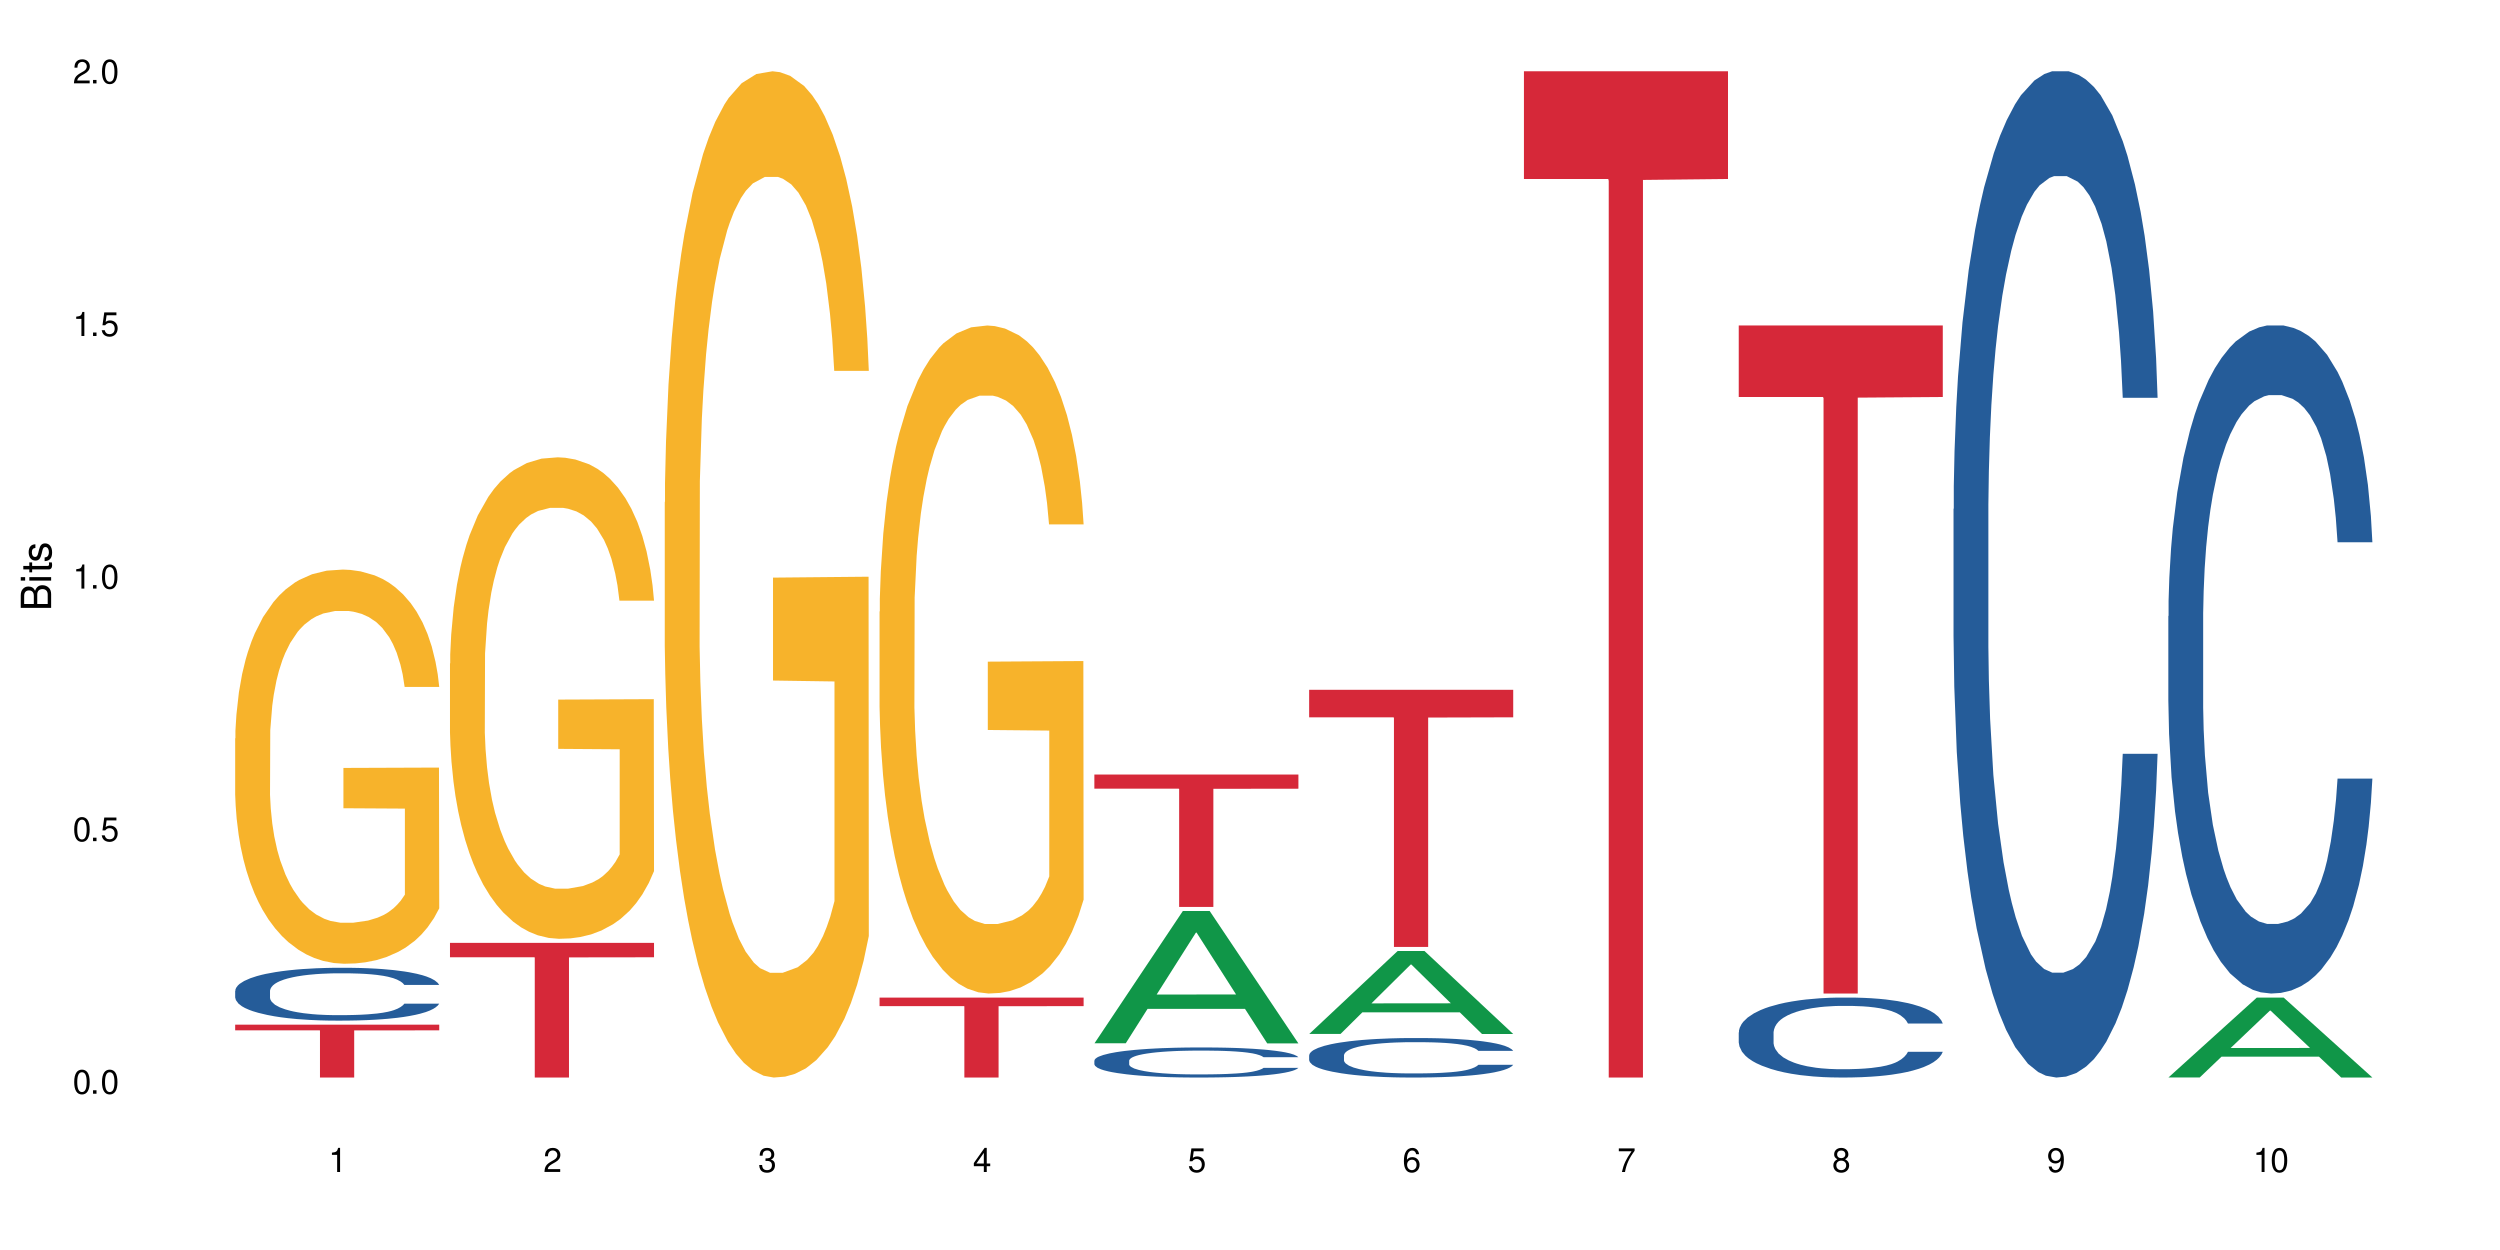 <?xml version="1.0" encoding="UTF-8"?>
<svg xmlns="http://www.w3.org/2000/svg" xmlns:xlink="http://www.w3.org/1999/xlink" width="720" height="360" viewBox="0 0 720 360">
<defs>
<g>
<g id="glyph-0-0">
</g>
<g id="glyph-0-1">
<path d="M 2.641 -6.938 C 2 -6.938 1.422 -6.656 1.078 -6.172 C 0.641 -5.562 0.406 -4.641 0.406 -3.359 C 0.406 -1.016 1.188 0.219 2.641 0.219 C 4.078 0.219 4.859 -1.016 4.859 -3.297 C 4.859 -4.641 4.656 -5.547 4.203 -6.172 C 3.844 -6.656 3.281 -6.938 2.641 -6.938 Z M 2.641 -6.188 C 3.547 -6.188 4 -5.25 4 -3.375 C 4 -1.406 3.562 -0.484 2.625 -0.484 C 1.734 -0.484 1.281 -1.438 1.281 -3.344 C 1.281 -5.25 1.734 -6.188 2.641 -6.188 Z M 2.641 -6.188 "/>
</g>
<g id="glyph-0-2">
<path d="M 1.828 -1 L 0.828 -1 L 0.828 0 L 1.828 0 Z M 1.828 -1 "/>
</g>
<g id="glyph-0-3">
<path d="M 4.562 -6.797 L 1.062 -6.797 L 0.547 -3.094 L 1.328 -3.094 C 1.719 -3.562 2.047 -3.734 2.578 -3.734 C 3.484 -3.734 4.062 -3.109 4.062 -2.094 C 4.062 -1.125 3.484 -0.531 2.578 -0.531 C 1.828 -0.531 1.375 -0.906 1.188 -1.672 L 0.328 -1.672 C 0.453 -1.109 0.547 -0.844 0.75 -0.594 C 1.125 -0.078 1.828 0.219 2.594 0.219 C 3.969 0.219 4.922 -0.781 4.922 -2.219 C 4.922 -3.562 4.031 -4.484 2.719 -4.484 C 2.25 -4.484 1.859 -4.359 1.469 -4.062 L 1.734 -5.969 L 4.562 -5.969 Z M 4.562 -6.797 "/>
</g>
<g id="glyph-0-4">
<path d="M 2.484 -4.938 L 2.484 0 L 3.328 0 L 3.328 -6.938 L 2.766 -6.938 C 2.469 -5.875 2.281 -5.734 0.984 -5.562 L 0.984 -4.938 Z M 2.484 -4.938 "/>
</g>
<g id="glyph-0-5">
<path d="M 4.859 -0.828 L 1.281 -0.828 C 1.359 -1.406 1.672 -1.781 2.5 -2.281 L 3.469 -2.828 C 4.406 -3.344 4.906 -4.062 4.906 -4.906 C 4.906 -5.484 4.672 -6.031 4.266 -6.406 C 3.859 -6.766 3.375 -6.938 2.719 -6.938 C 1.859 -6.938 1.219 -6.625 0.844 -6.031 C 0.609 -5.672 0.5 -5.234 0.484 -4.531 L 1.328 -4.531 C 1.359 -5.016 1.406 -5.281 1.531 -5.516 C 1.75 -5.938 2.188 -6.203 2.703 -6.203 C 3.469 -6.203 4.031 -5.641 4.031 -4.891 C 4.031 -4.344 3.719 -3.859 3.125 -3.516 L 2.234 -3 C 0.812 -2.172 0.406 -1.531 0.328 -0.016 L 4.859 -0.016 Z M 4.859 -0.828 "/>
</g>
<g id="glyph-0-6">
<path d="M 2.125 -3.188 L 2.578 -3.188 C 3.5 -3.188 3.984 -2.766 3.984 -1.922 C 3.984 -1.062 3.469 -0.531 2.594 -0.531 C 1.656 -0.531 1.203 -1 1.156 -2.016 L 0.312 -2.016 C 0.344 -1.453 0.438 -1.094 0.609 -0.781 C 0.953 -0.109 1.625 0.219 2.547 0.219 C 3.953 0.219 4.859 -0.625 4.859 -1.938 C 4.859 -2.828 4.516 -3.297 3.703 -3.594 C 4.344 -3.844 4.656 -4.328 4.656 -5.031 C 4.656 -6.219 3.875 -6.938 2.578 -6.938 C 1.203 -6.938 0.484 -6.172 0.453 -4.703 L 1.297 -4.703 C 1.312 -5.125 1.344 -5.359 1.453 -5.578 C 1.641 -5.969 2.062 -6.203 2.594 -6.203 C 3.344 -6.203 3.797 -5.75 3.797 -5 C 3.797 -4.516 3.609 -4.219 3.25 -4.047 C 3.016 -3.953 2.703 -3.922 2.125 -3.906 Z M 2.125 -3.188 "/>
</g>
<g id="glyph-0-7">
<path d="M 3.141 -1.672 L 3.141 0 L 3.984 0 L 3.984 -1.672 L 4.984 -1.672 L 4.984 -2.438 L 3.984 -2.438 L 3.984 -6.938 L 3.359 -6.938 L 0.266 -2.578 L 0.266 -1.672 Z M 3.141 -2.438 L 1 -2.438 L 3.141 -5.5 Z M 3.141 -2.438 "/>
</g>
<g id="glyph-0-8">
<path d="M 4.781 -5.125 C 4.609 -6.266 3.891 -6.938 2.844 -6.938 C 2.094 -6.938 1.422 -6.578 1.031 -5.953 C 0.594 -5.266 0.406 -4.422 0.406 -3.172 C 0.406 -2 0.578 -1.25 0.984 -0.641 C 1.359 -0.078 1.953 0.219 2.703 0.219 C 3.984 0.219 4.922 -0.75 4.922 -2.094 C 4.922 -3.375 4.062 -4.281 2.844 -4.281 C 2.172 -4.281 1.641 -4.031 1.281 -3.516 C 1.281 -5.234 1.828 -6.188 2.797 -6.188 C 3.391 -6.188 3.797 -5.797 3.938 -5.125 Z M 2.734 -3.531 C 3.547 -3.531 4.062 -2.953 4.062 -2.031 C 4.062 -1.156 3.484 -0.531 2.703 -0.531 C 1.922 -0.531 1.328 -1.188 1.328 -2.078 C 1.328 -2.938 1.906 -3.531 2.734 -3.531 Z M 2.734 -3.531 "/>
</g>
<g id="glyph-0-9">
<path d="M 4.984 -6.797 L 0.438 -6.797 L 0.438 -5.969 L 4.109 -5.969 C 2.5 -3.656 1.828 -2.234 1.328 0 L 2.219 0 C 2.594 -2.172 3.453 -4.047 4.984 -6.094 Z M 4.984 -6.797 "/>
</g>
<g id="glyph-0-10">
<path d="M 3.75 -3.656 C 4.469 -4.094 4.688 -4.438 4.688 -5.078 C 4.688 -6.172 3.844 -6.938 2.641 -6.938 C 1.438 -6.938 0.594 -6.172 0.594 -5.094 C 0.594 -4.438 0.812 -4.094 1.516 -3.656 C 0.734 -3.266 0.359 -2.703 0.359 -1.922 C 0.359 -0.656 1.281 0.219 2.641 0.219 C 3.984 0.219 4.922 -0.656 4.922 -1.922 C 4.922 -2.703 4.531 -3.266 3.75 -3.656 Z M 2.641 -6.188 C 3.359 -6.188 3.812 -5.75 3.812 -5.062 C 3.812 -4.406 3.344 -3.984 2.641 -3.984 C 1.922 -3.984 1.453 -4.406 1.453 -5.078 C 1.453 -5.75 1.922 -6.188 2.641 -6.188 Z M 2.641 -3.266 C 3.484 -3.266 4.062 -2.719 4.062 -1.906 C 4.062 -1.078 3.484 -0.531 2.625 -0.531 C 1.797 -0.531 1.219 -1.094 1.219 -1.906 C 1.219 -2.719 1.781 -3.266 2.641 -3.266 Z M 2.641 -3.266 "/>
</g>
<g id="glyph-0-11">
<path d="M 0.516 -1.578 C 0.672 -0.453 1.406 0.219 2.438 0.219 C 3.188 0.219 3.859 -0.141 4.266 -0.766 C 4.688 -1.453 4.891 -2.297 4.891 -3.547 C 4.891 -4.719 4.703 -5.453 4.312 -6.078 C 3.938 -6.641 3.344 -6.938 2.594 -6.938 C 1.297 -6.938 0.359 -5.969 0.359 -4.625 C 0.359 -3.344 1.234 -2.453 2.453 -2.453 C 3.094 -2.453 3.578 -2.672 4.016 -3.203 C 4 -1.484 3.469 -0.531 2.5 -0.531 C 1.906 -0.531 1.484 -0.906 1.359 -1.578 Z M 2.578 -6.203 C 3.375 -6.203 3.969 -5.531 3.969 -4.641 C 3.969 -3.797 3.391 -3.188 2.547 -3.188 C 1.734 -3.188 1.234 -3.766 1.234 -4.688 C 1.234 -5.562 1.797 -6.203 2.578 -6.203 Z M 2.578 -6.203 "/>
</g>
<g id="glyph-1-0">
</g>
<g id="glyph-1-1">
<path d="M 0 -0.953 L 0 -4.891 C 0 -5.719 -0.234 -6.344 -0.734 -6.797 C -1.188 -7.234 -1.812 -7.469 -2.5 -7.469 C -3.547 -7.469 -4.188 -7 -4.625 -5.875 C -4.984 -6.688 -5.625 -7.094 -6.531 -7.094 C -7.172 -7.094 -7.734 -6.859 -8.141 -6.391 C -8.562 -5.922 -8.75 -5.344 -8.75 -4.5 L -8.75 -0.953 Z M -4.984 -2.062 L -7.766 -2.062 L -7.766 -4.219 C -7.766 -4.844 -7.688 -5.203 -7.453 -5.5 C -7.219 -5.812 -6.859 -5.969 -6.375 -5.969 C -5.891 -5.969 -5.531 -5.812 -5.297 -5.5 C -5.062 -5.203 -4.984 -4.844 -4.984 -4.219 Z M -0.984 -2.062 L -4 -2.062 L -4 -4.781 C -4 -5.766 -3.438 -6.359 -2.484 -6.359 C -1.547 -6.359 -0.984 -5.766 -0.984 -4.781 Z M -0.984 -2.062 "/>
</g>
<g id="glyph-1-2">
<path d="M -6.281 -1.797 L -6.281 -0.797 L 0 -0.797 L 0 -1.797 Z M -8.75 -1.797 L -8.75 -0.797 L -7.484 -0.797 L -7.484 -1.797 Z M -8.75 -1.797 "/>
</g>
<g id="glyph-1-3">
<path d="M -6.281 -3.047 L -6.281 -2.016 L -8.016 -2.016 L -8.016 -1.016 L -6.281 -1.016 L -6.281 -0.172 L -5.469 -0.172 L -5.469 -1.016 L -0.719 -1.016 C -0.078 -1.016 0.281 -1.453 0.281 -2.234 C 0.281 -2.5 0.25 -2.719 0.188 -3.047 L -0.641 -3.047 C -0.609 -2.906 -0.594 -2.766 -0.594 -2.562 C -0.594 -2.141 -0.719 -2.016 -1.156 -2.016 L -5.469 -2.016 L -5.469 -3.047 Z M -6.281 -3.047 "/>
</g>
<g id="glyph-1-4">
<path d="M -4.531 -5.25 C -5.766 -5.25 -6.469 -4.422 -6.469 -2.969 C -6.469 -1.516 -5.719 -0.562 -4.547 -0.562 C -3.562 -0.562 -3.094 -1.062 -2.734 -2.562 L -2.516 -3.484 C -2.344 -4.188 -2.094 -4.469 -1.641 -4.469 C -1.047 -4.469 -0.641 -3.875 -0.641 -3 C -0.641 -2.453 -0.797 -2 -1.062 -1.75 C -1.25 -1.594 -1.422 -1.531 -1.875 -1.469 L -1.875 -0.406 C -0.422 -0.453 0.281 -1.266 0.281 -2.922 C 0.281 -4.5 -0.5 -5.516 -1.719 -5.516 C -2.656 -5.516 -3.172 -4.984 -3.469 -3.734 L -3.703 -2.766 C -3.891 -1.953 -4.156 -1.609 -4.594 -1.609 C -5.188 -1.609 -5.547 -2.125 -5.547 -2.938 C -5.547 -3.75 -5.203 -4.172 -4.531 -4.203 Z M -4.531 -5.25 "/>
</g>
</g>
</defs>
<rect x="-72" y="-36" width="864" height="432" fill="rgb(100%, 100%, 100%)" fill-opacity="1"/>
<path fill-rule="nonzero" fill="rgb(14.51%, 36.078%, 60%)" fill-opacity="1" d="M 67.73 285.352 L 67.801 285.336 L 67.801 285.004 L 68.02 284.473 L 68.52 283.805 L 69.02 283.348 L 70.312 282.527 L 72.102 281.734 L 73.965 281.121 L 75.328 280.758 L 76.547 280.48 L 79.34 279.965 L 81.133 279.703 L 83.066 279.465 L 85.434 279.227 L 87.152 279.09 L 91.023 278.867 L 93.891 278.77 L 96.113 278.727 L 100.914 278.727 L 103.781 278.781 L 105.859 278.852 L 108.152 278.965 L 110.086 279.09 L 113.457 279.395 L 116.465 279.785 L 117.828 280.008 L 119.977 280.438 L 121.625 280.855 L 122.773 281.219 L 124.062 281.734 L 125.207 282.359 L 126.07 283.066 L 126.5 283.668 L 116.465 283.668 L 115.965 283.109 L 115.391 282.68 L 114.316 282.109 L 113.238 281.703 L 111.734 281.301 L 110.375 281.035 L 108.512 280.773 L 106.863 280.605 L 105.141 280.48 L 103.492 280.398 L 100.34 280.312 L 96.684 280.312 L 95.324 280.34 L 92.527 280.453 L 91.023 280.551 L 88.871 280.746 L 87.367 280.926 L 85.578 281.203 L 84.359 281.441 L 82.852 281.801 L 81.777 282.121 L 80.559 282.582 L 79.844 282.93 L 79.199 283.32 L 78.625 283.777 L 78.195 284.266 L 77.906 284.781 L 77.766 285.281 L 77.766 287.438 L 77.906 287.938 L 78.266 288.523 L 79.199 289.371 L 80.559 290.109 L 82.137 290.691 L 83.641 291.109 L 84.5 291.305 L 85.648 291.527 L 87.441 291.805 L 90.02 292.082 L 91.523 292.195 L 93.816 292.305 L 96.184 292.363 L 99.336 292.363 L 102.133 292.305 L 103.996 292.238 L 105.93 292.125 L 108.582 291.891 L 110.23 291.668 L 111.664 291.402 L 112.738 291.137 L 113.457 290.914 L 114.531 290.484 L 115.391 290.012 L 116.035 289.523 L 116.465 289.051 L 126.5 289.051 L 126.07 289.605 L 125.422 290.148 L 124.777 290.555 L 123.777 291.039 L 122.629 291.473 L 120.98 291.957 L 119.617 292.277 L 117.828 292.625 L 116.18 292.891 L 114.387 293.129 L 111.734 293.406 L 110.016 293.543 L 108.152 293.668 L 105.93 293.781 L 103.137 293.879 L 100.125 293.934 L 97.328 293.949 L 94.32 293.922 L 92.098 293.863 L 89.16 293.738 L 85.504 293.488 L 82.852 293.223 L 80.773 292.961 L 78.984 292.684 L 76.977 292.305 L 74.395 291.695 L 72.82 291.223 L 71.746 290.832 L 70.527 290.289 L 69.664 289.801 L 68.664 289.023 L 67.945 288.035 L 67.73 287.27 Z M 67.73 285.352 "/>
<path fill-rule="nonzero" fill="rgb(96.863%, 70.196%, 16.863%)" fill-opacity="1" d="M 67.73 212.66 L 67.801 212.559 L 67.801 210.484 L 68.09 205.82 L 68.805 199.391 L 69.738 194.102 L 70.742 189.957 L 71.387 187.777 L 72.461 184.668 L 73.395 182.387 L 75.758 177.723 L 78.77 173.367 L 80.418 171.5 L 82.281 169.738 L 84.93 167.77 L 86.148 167.043 L 89.875 165.383 L 94.105 164.348 L 98.762 164.035 L 100.914 164.141 L 103.852 164.555 L 107.863 165.695 L 110.16 166.73 L 111.949 167.77 L 113.812 169.117 L 116.105 171.191 L 118.258 173.68 L 119.977 176.168 L 121.695 179.277 L 123.129 182.594 L 124.348 186.223 L 125.422 190.578 L 126.07 194.207 L 126.5 197.836 L 116.535 197.836 L 115.965 194.207 L 115.32 191.406 L 114.242 187.984 L 113.168 185.496 L 112.094 183.527 L 110.086 180.832 L 108.367 179.172 L 106.215 177.723 L 104.137 176.789 L 101.773 176.168 L 100.34 175.961 L 96.543 175.961 L 93.102 176.684 L 91.094 177.516 L 89.66 178.344 L 87.656 179.898 L 86.438 181.145 L 85.719 181.973 L 83.57 185.188 L 82.137 188.09 L 81.348 190.059 L 80.344 193.172 L 79.629 195.969 L 78.84 200.117 L 78.41 203.227 L 77.836 210.277 L 77.766 228.938 L 77.98 232.879 L 78.41 237.129 L 78.984 240.863 L 79.844 244.801 L 80.703 247.809 L 82.207 251.852 L 83.496 254.547 L 84.5 256.309 L 86.438 259.109 L 87.227 260.043 L 89.09 261.91 L 91.023 263.359 L 93.387 264.605 L 95.18 265.227 L 98.047 265.746 L 101.703 265.746 L 106 265.121 L 108.727 264.293 L 110.59 263.465 L 111.809 262.738 L 113.312 261.598 L 114.387 260.559 L 115.391 259.422 L 116.609 257.656 L 116.609 232.879 L 98.906 232.773 L 98.906 221.164 L 126.426 221.059 L 126.5 261.598 L 124.992 264.398 L 123.129 267.094 L 121.34 269.164 L 119.477 270.93 L 116.824 272.898 L 114.672 274.141 L 111.375 275.594 L 108.367 276.527 L 105.215 277.148 L 102.418 277.461 L 99.121 277.562 L 96.184 277.355 L 93.031 276.734 L 90.52 275.906 L 88.227 274.867 L 85.934 273.52 L 83.066 271.344 L 81.203 269.582 L 79.27 267.402 L 77.336 264.812 L 75.613 262.012 L 74.469 259.836 L 73.32 257.348 L 72.102 254.234 L 70.957 250.711 L 70.098 247.496 L 69.309 243.867 L 68.734 240.445 L 68.16 235.781 L 67.875 232.051 L 67.73 228.836 Z M 67.73 212.66 "/>
<path fill-rule="nonzero" fill="rgb(83.922%, 15.686%, 22.353%)" fill-opacity="1" d="M 67.73 295.113 L 126.5 295.113 L 126.5 296.742 L 102.008 296.754 L 102.008 310.332 L 92.152 310.332 L 92.152 296.77 L 92.008 296.742 L 67.73 296.742 Z M 67.73 295.113 "/>
<path fill-rule="nonzero" fill="rgb(96.863%, 70.196%, 16.863%)" fill-opacity="1" d="M 129.594 191.102 L 129.664 190.977 L 129.664 188.441 L 129.949 182.742 L 130.668 174.891 L 131.598 168.434 L 132.602 163.367 L 133.246 160.707 L 134.32 156.906 L 135.254 154.121 L 137.617 148.422 L 140.629 143.105 L 142.277 140.824 L 144.141 138.672 L 146.793 136.266 L 148.012 135.379 L 151.738 133.352 L 155.965 132.086 L 160.625 131.707 L 162.773 131.832 L 165.711 132.34 L 169.727 133.734 L 172.02 135 L 173.812 136.266 L 175.676 137.91 L 177.969 140.445 L 180.117 143.484 L 181.836 146.523 L 183.559 150.324 L 184.992 154.375 L 186.211 158.809 L 187.285 164.125 L 187.93 168.559 L 188.359 172.992 L 178.398 172.992 L 177.824 168.559 L 177.18 165.141 L 176.105 160.961 L 175.031 157.922 L 173.953 155.516 L 171.949 152.223 L 170.227 150.195 L 168.078 148.422 L 166 147.285 L 163.633 146.523 L 162.199 146.27 L 158.402 146.27 L 154.961 147.156 L 152.957 148.168 L 151.523 149.184 L 149.516 151.082 L 148.297 152.602 L 147.582 153.617 L 145.43 157.543 L 143.996 161.086 L 143.207 163.492 L 142.207 167.293 L 141.488 170.711 L 140.699 175.777 L 140.27 179.578 L 139.695 188.188 L 139.625 210.984 L 139.84 215.797 L 140.27 220.988 L 140.844 225.547 L 141.703 230.359 L 142.562 234.031 L 144.07 238.973 L 145.359 242.266 L 146.363 244.418 L 148.297 247.836 L 149.086 248.977 L 150.949 251.258 L 152.883 253.027 L 155.25 254.551 L 157.039 255.309 L 159.906 255.941 L 163.562 255.941 L 167.863 255.184 L 170.586 254.168 L 172.449 253.156 L 173.668 252.27 L 175.172 250.875 L 176.246 249.609 L 177.25 248.219 L 178.469 246.062 L 178.469 215.797 L 160.766 215.672 L 160.766 201.484 L 188.289 201.359 L 188.359 250.875 L 186.855 254.297 L 184.992 257.59 L 183.199 260.121 L 181.336 262.273 L 178.684 264.68 L 176.535 266.199 L 173.238 267.973 L 170.227 269.113 L 167.074 269.871 L 164.277 270.254 L 160.984 270.379 L 158.043 270.125 L 154.891 269.367 L 152.383 268.352 L 150.09 267.086 L 147.797 265.441 L 144.93 262.781 L 143.066 260.629 L 141.129 257.969 L 139.195 254.801 L 137.477 251.383 L 136.328 248.723 L 135.184 245.684 L 133.965 241.883 L 132.816 237.578 L 131.957 233.652 L 131.168 229.219 L 130.594 225.043 L 130.023 219.344 L 129.734 214.785 L 129.594 210.859 Z M 129.594 191.102 "/>
<path fill-rule="nonzero" fill="rgb(83.922%, 15.686%, 22.353%)" fill-opacity="1" d="M 129.594 271.543 L 188.359 271.543 L 188.359 275.695 L 163.867 275.73 L 163.867 310.332 L 154.012 310.332 L 154.012 275.77 L 153.871 275.695 L 129.594 275.695 Z M 129.594 271.543 "/>
<path fill-rule="nonzero" fill="rgb(96.863%, 70.196%, 16.863%)" fill-opacity="1" d="M 191.453 144.652 L 191.523 144.387 L 191.523 139.094 L 191.812 127.184 L 192.527 110.777 L 193.461 97.277 L 194.461 86.691 L 195.109 81.133 L 196.184 73.195 L 197.113 67.371 L 199.48 55.461 L 202.488 44.348 L 204.137 39.582 L 206 35.082 L 208.652 30.055 L 209.871 28.203 L 213.598 23.965 L 217.828 21.32 L 222.484 20.527 L 224.637 20.789 L 227.574 21.848 L 231.586 24.762 L 233.879 27.406 L 235.672 30.055 L 237.535 33.496 L 239.828 38.789 L 241.98 45.141 L 243.699 51.492 L 245.418 59.43 L 246.852 67.902 L 248.07 77.164 L 249.145 88.281 L 249.789 97.543 L 250.219 106.805 L 240.258 106.805 L 239.684 97.543 L 239.039 90.398 L 237.965 81.664 L 236.891 75.312 L 235.816 70.281 L 233.809 63.402 L 232.09 59.168 L 229.938 55.461 L 227.859 53.078 L 225.496 51.492 L 224.062 50.961 L 220.262 50.961 L 216.824 52.816 L 214.816 54.934 L 213.383 57.051 L 211.375 61.02 L 210.156 64.195 L 209.441 66.312 L 207.293 74.516 L 205.859 81.93 L 205.07 86.957 L 204.066 94.898 L 203.348 102.043 L 202.562 112.629 L 202.133 120.57 L 201.559 138.566 L 201.484 186.207 L 201.703 196.262 L 202.133 207.113 L 202.703 216.641 L 203.566 226.699 L 204.426 234.375 L 205.93 244.695 L 207.219 251.578 L 208.223 256.078 L 210.156 263.223 L 210.945 265.605 L 212.809 270.367 L 214.746 274.074 L 217.109 277.25 L 218.902 278.836 L 221.77 280.16 L 225.422 280.16 L 229.723 278.574 L 232.445 276.457 L 234.309 274.34 L 235.527 272.484 L 237.035 269.574 L 238.109 266.926 L 239.113 264.016 L 240.332 259.516 L 240.332 196.262 L 222.629 195.996 L 222.629 166.355 L 250.148 166.09 L 250.219 269.574 L 248.715 276.719 L 246.852 283.602 L 245.059 288.895 L 243.195 293.395 L 240.547 298.422 L 238.395 301.598 L 235.098 305.305 L 232.09 307.688 L 228.934 309.273 L 226.141 310.066 L 222.844 310.332 L 219.906 309.805 L 216.75 308.215 L 214.242 306.098 L 211.949 303.453 L 209.656 300.012 L 206.789 294.453 L 204.926 289.953 L 202.992 284.395 L 201.055 277.777 L 199.336 270.633 L 198.191 265.074 L 197.043 258.723 L 195.824 250.781 L 194.68 241.785 L 193.816 233.578 L 193.031 224.316 L 192.457 215.582 L 191.883 203.672 L 191.598 194.145 L 191.453 185.941 Z M 191.453 144.652 "/>
<path fill-rule="nonzero" fill="rgb(96.863%, 70.196%, 16.863%)" fill-opacity="1" d="M 253.312 176.148 L 253.387 175.973 L 253.387 172.457 L 253.672 164.551 L 254.387 153.656 L 255.32 144.695 L 256.324 137.668 L 256.969 133.98 L 258.043 128.707 L 258.977 124.844 L 261.34 116.934 L 264.352 109.555 L 266 106.395 L 267.863 103.406 L 270.516 100.066 L 271.73 98.84 L 275.461 96.027 L 279.688 94.27 L 284.348 93.742 L 286.496 93.918 L 289.434 94.621 L 293.449 96.555 L 295.742 98.312 L 297.531 100.066 L 299.395 102.352 L 301.691 105.867 L 303.84 110.082 L 305.559 114.301 L 307.281 119.57 L 308.715 125.195 L 309.93 131.344 L 311.008 138.723 L 311.652 144.871 L 312.082 151.023 L 302.121 151.023 L 301.547 144.871 L 300.902 140.129 L 299.824 134.332 L 298.75 130.113 L 297.676 126.773 L 295.668 122.207 L 293.949 119.395 L 291.801 116.934 L 289.723 115.355 L 287.355 114.301 L 285.922 113.949 L 282.125 113.949 L 278.684 115.18 L 276.676 116.586 L 275.242 117.988 L 273.238 120.625 L 272.02 122.734 L 271.301 124.141 L 269.152 129.586 L 267.719 134.504 L 266.93 137.844 L 265.926 143.117 L 265.211 147.859 L 264.422 154.887 L 263.992 160.16 L 263.418 172.105 L 263.348 203.734 L 263.562 210.41 L 263.992 217.613 L 264.566 223.938 L 265.426 230.617 L 266.285 235.711 L 267.789 242.562 L 269.082 247.133 L 270.082 250.117 L 272.02 254.863 L 272.809 256.445 L 274.672 259.605 L 276.605 262.066 L 278.973 264.176 L 280.762 265.23 L 283.629 266.109 L 287.285 266.109 L 291.586 265.055 L 294.309 263.648 L 296.172 262.242 L 297.391 261.012 L 298.895 259.078 L 299.969 257.324 L 300.973 255.391 L 302.191 252.402 L 302.191 210.41 L 284.488 210.234 L 284.488 190.555 L 312.008 190.379 L 312.082 259.078 L 310.578 263.824 L 308.715 268.391 L 306.922 271.906 L 305.059 274.895 L 302.406 278.23 L 300.258 280.34 L 296.961 282.801 L 293.949 284.379 L 290.797 285.434 L 288 285.961 L 284.703 286.137 L 281.766 285.785 L 278.613 284.73 L 276.105 283.328 L 273.812 281.57 L 271.516 279.285 L 268.652 275.594 L 266.789 272.609 L 264.852 268.918 L 262.918 264.527 L 261.195 259.781 L 260.051 256.094 L 258.902 251.875 L 257.684 246.605 L 256.539 240.629 L 255.68 235.184 L 254.891 229.035 L 254.316 223.234 L 253.742 215.328 L 253.457 209.004 L 253.312 203.559 Z M 253.312 176.148 "/>
<path fill-rule="nonzero" fill="rgb(83.922%, 15.686%, 22.353%)" fill-opacity="1" d="M 253.312 287.301 L 312.082 287.301 L 312.082 289.766 L 287.59 289.789 L 287.59 310.332 L 277.734 310.332 L 277.734 289.809 L 277.594 289.766 L 253.312 289.766 Z M 253.312 287.301 "/>
<path fill-rule="nonzero" fill="rgb(6.275%, 58.824%, 28.235%)" fill-opacity="1" d="M 315.176 300.469 L 315.238 300.434 L 340.664 262.367 L 348.387 262.367 L 373.941 300.508 L 364.965 300.508 L 358.559 290.551 L 330.496 290.551 L 324.215 300.469 L 315.176 300.469 L 333.195 286.434 L 355.984 286.398 L 344.621 268.598 L 344.496 268.562 L 344.371 268.668 L 333.133 286.398 L 333.195 286.434 Z M 315.176 300.469 "/>
<path fill-rule="nonzero" fill="rgb(14.51%, 36.078%, 60%)" fill-opacity="1" d="M 315.176 305.438 L 315.246 305.43 L 315.246 305.242 L 315.461 304.941 L 315.961 304.559 L 316.465 304.301 L 317.754 303.832 L 319.547 303.379 L 321.41 303.031 L 322.77 302.828 L 323.988 302.668 L 326.785 302.375 L 328.578 302.227 L 330.512 302.09 L 332.875 301.957 L 334.598 301.875 L 338.465 301.75 L 341.332 301.695 L 343.555 301.672 L 348.355 301.672 L 351.223 301.703 L 353.301 301.742 L 355.594 301.805 L 357.531 301.875 L 360.898 302.051 L 363.91 302.273 L 365.27 302.398 L 367.422 302.645 L 369.07 302.883 L 370.215 303.086 L 371.504 303.379 L 372.652 303.738 L 373.512 304.141 L 373.941 304.48 L 363.91 304.48 L 363.406 304.164 L 362.832 303.918 L 361.758 303.594 L 360.684 303.363 L 359.18 303.137 L 357.816 302.984 L 355.953 302.836 L 354.305 302.738 L 352.586 302.668 L 350.938 302.621 L 347.785 302.574 L 344.129 302.574 L 342.766 302.59 L 339.973 302.652 L 338.465 302.707 L 336.316 302.82 L 334.812 302.922 L 333.02 303.078 L 331.801 303.215 L 330.297 303.422 L 329.223 303.602 L 328.004 303.863 L 327.285 304.062 L 326.641 304.285 L 326.066 304.543 L 325.637 304.82 L 325.352 305.113 L 325.207 305.398 L 325.207 306.625 L 325.352 306.91 L 325.711 307.246 L 326.641 307.727 L 328.004 308.148 L 329.578 308.48 L 331.086 308.719 L 331.945 308.828 L 333.09 308.953 L 334.883 309.113 L 337.465 309.27 L 338.969 309.336 L 341.262 309.398 L 343.625 309.43 L 346.781 309.43 L 349.574 309.398 L 351.438 309.359 L 353.375 309.297 L 356.023 309.16 L 357.672 309.035 L 359.105 308.883 L 360.184 308.734 L 360.898 308.605 L 361.973 308.359 L 362.832 308.09 L 363.48 307.816 L 363.91 307.547 L 373.941 307.547 L 373.512 307.863 L 372.867 308.172 L 372.223 308.402 L 371.219 308.676 L 370.07 308.922 L 368.422 309.199 L 367.062 309.383 L 365.27 309.582 L 363.621 309.73 L 361.832 309.867 L 359.18 310.023 L 357.457 310.102 L 355.594 310.176 L 353.375 310.238 L 350.578 310.293 L 347.57 310.324 L 344.773 310.332 L 341.762 310.316 L 339.543 310.285 L 336.602 310.215 L 332.949 310.07 L 330.297 309.922 L 328.219 309.77 L 326.426 309.613 L 324.418 309.398 L 321.84 309.051 L 320.262 308.781 L 319.188 308.559 L 317.969 308.25 L 317.109 307.973 L 316.105 307.531 L 315.391 306.969 L 315.176 306.531 Z M 315.176 305.438 "/>
<path fill-rule="nonzero" fill="rgb(83.922%, 15.686%, 22.353%)" fill-opacity="1" d="M 315.176 223.062 L 373.941 223.062 L 373.941 227.145 L 349.449 227.18 L 349.449 261.203 L 339.594 261.203 L 339.594 227.219 L 339.453 227.145 L 315.176 227.145 Z M 315.176 223.062 "/>
<path fill-rule="nonzero" fill="rgb(6.275%, 58.824%, 28.235%)" fill-opacity="1" d="M 377.035 297.773 L 377.098 297.75 L 402.527 273.883 L 410.25 273.883 L 435.805 297.793 L 426.824 297.793 L 420.422 291.555 L 392.355 291.555 L 386.078 297.773 L 377.035 297.773 L 395.055 288.973 L 417.848 288.949 L 406.48 277.789 L 406.355 277.766 L 406.23 277.836 L 394.992 288.949 L 395.055 288.973 Z M 377.035 297.773 "/>
<path fill-rule="nonzero" fill="rgb(14.51%, 36.078%, 60%)" fill-opacity="1" d="M 377.035 303.906 L 377.105 303.898 L 377.105 303.648 L 377.32 303.254 L 377.824 302.754 L 378.324 302.41 L 379.617 301.797 L 381.406 301.203 L 383.27 300.746 L 384.633 300.477 L 385.852 300.27 L 388.645 299.883 L 390.438 299.688 L 392.371 299.508 L 394.738 299.332 L 396.457 299.23 L 400.328 299.062 L 403.195 298.988 L 405.414 298.957 L 410.219 298.957 L 413.086 299 L 415.164 299.051 L 417.457 299.137 L 419.391 299.23 L 422.758 299.457 L 425.77 299.75 L 427.133 299.914 L 429.281 300.238 L 430.93 300.551 L 432.078 300.82 L 433.367 301.203 L 434.512 301.672 L 435.375 302.203 L 435.805 302.648 L 425.77 302.648 L 425.27 302.234 L 424.695 301.91 L 423.621 301.484 L 422.543 301.184 L 421.039 300.883 L 419.68 300.684 L 417.816 300.488 L 416.168 300.363 L 414.445 300.27 L 412.797 300.207 L 409.645 300.145 L 405.988 300.145 L 404.629 300.164 L 401.832 300.246 L 400.328 300.32 L 398.176 300.465 L 396.672 300.602 L 394.879 300.809 L 393.664 300.984 L 392.156 301.258 L 391.082 301.496 L 389.863 301.84 L 389.148 302.098 L 388.504 302.391 L 387.93 302.734 L 387.5 303.098 L 387.211 303.48 L 387.07 303.855 L 387.07 305.469 L 387.211 305.84 L 387.57 306.277 L 388.504 306.91 L 389.863 307.465 L 391.441 307.898 L 392.945 308.211 L 393.805 308.355 L 394.953 308.523 L 396.742 308.73 L 399.324 308.938 L 400.828 309.023 L 403.121 309.105 L 405.488 309.148 L 408.641 309.148 L 411.438 309.105 L 413.301 309.055 L 415.234 308.969 L 417.887 308.793 L 419.535 308.629 L 420.969 308.43 L 422.043 308.23 L 422.758 308.066 L 423.836 307.742 L 424.695 307.391 L 425.34 307.027 L 425.77 306.672 L 435.805 306.672 L 435.375 307.09 L 434.727 307.496 L 434.082 307.797 L 433.078 308.16 L 431.934 308.48 L 430.285 308.848 L 428.922 309.086 L 427.133 309.344 L 425.484 309.543 L 423.691 309.719 L 421.039 309.926 L 419.32 310.031 L 417.457 310.125 L 415.234 310.207 L 412.438 310.281 L 409.43 310.32 L 406.633 310.332 L 403.625 310.312 L 401.402 310.27 L 398.465 310.176 L 394.809 309.988 L 392.156 309.793 L 390.078 309.594 L 388.289 309.387 L 386.281 309.105 L 383.699 308.648 L 382.125 308.293 L 381.047 308.004 L 379.832 307.598 L 378.969 307.234 L 377.969 306.652 L 377.25 305.914 L 377.035 305.344 Z M 377.035 303.906 "/>
<path fill-rule="nonzero" fill="rgb(83.922%, 15.686%, 22.353%)" fill-opacity="1" d="M 377.035 198.656 L 435.805 198.656 L 435.805 206.586 L 411.312 206.656 L 411.312 272.719 L 401.457 272.719 L 401.457 206.723 L 401.312 206.586 L 377.035 206.586 Z M 377.035 198.656 "/>
<path fill-rule="nonzero" fill="rgb(83.922%, 15.686%, 22.353%)" fill-opacity="1" d="M 438.895 20.527 L 497.664 20.527 L 497.664 51.547 L 473.172 51.82 L 473.172 310.332 L 463.316 310.332 L 463.316 52.094 L 463.176 51.547 L 438.895 51.547 Z M 438.895 20.527 "/>
<path fill-rule="nonzero" fill="rgb(14.51%, 36.078%, 60%)" fill-opacity="1" d="M 500.758 297.32 L 500.828 297.301 L 500.828 296.797 L 501.043 295.996 L 501.547 294.984 L 502.047 294.289 L 503.336 293.047 L 505.129 291.848 L 506.992 290.922 L 508.355 290.375 L 509.57 289.953 L 512.367 289.176 L 514.16 288.773 L 516.094 288.418 L 518.461 288.059 L 520.18 287.848 L 524.051 287.512 L 526.914 287.363 L 529.137 287.301 L 533.938 287.301 L 536.805 287.387 L 538.883 287.492 L 541.18 287.66 L 543.113 287.848 L 546.48 288.312 L 549.492 288.902 L 550.852 289.238 L 553.004 289.891 L 554.652 290.523 L 555.797 291.07 L 557.09 291.848 L 558.234 292.797 L 559.094 293.871 L 559.523 294.773 L 549.492 294.773 L 548.988 293.934 L 548.418 293.281 L 547.34 292.418 L 546.266 291.805 L 544.762 291.195 L 543.398 290.797 L 541.535 290.395 L 539.887 290.145 L 538.168 289.953 L 536.52 289.828 L 533.367 289.703 L 529.711 289.703 L 528.348 289.742 L 525.555 289.91 L 524.051 290.059 L 521.898 290.355 L 520.395 290.629 L 518.602 291.047 L 517.383 291.406 L 515.879 291.953 L 514.805 292.438 L 513.586 293.133 L 512.867 293.66 L 512.223 294.25 L 511.652 294.945 L 511.219 295.68 L 510.934 296.461 L 510.789 297.219 L 510.789 300.48 L 510.934 301.238 L 511.293 302.121 L 512.223 303.406 L 513.586 304.523 L 515.164 305.406 L 516.668 306.039 L 517.527 306.332 L 518.676 306.668 L 520.465 307.09 L 523.047 307.512 L 524.551 307.68 L 526.844 307.848 L 529.211 307.934 L 532.363 307.934 L 535.156 307.848 L 537.02 307.742 L 538.957 307.574 L 541.609 307.215 L 543.258 306.879 L 544.691 306.48 L 545.766 306.078 L 546.48 305.742 L 547.555 305.09 L 548.418 304.375 L 549.062 303.637 L 549.492 302.922 L 559.523 302.922 L 559.094 303.766 L 558.449 304.586 L 557.805 305.195 L 556.801 305.934 L 555.656 306.586 L 554.008 307.32 L 552.645 307.805 L 550.852 308.332 L 549.203 308.734 L 547.414 309.09 L 544.762 309.512 L 543.043 309.723 L 541.18 309.91 L 538.957 310.078 L 536.16 310.227 L 533.152 310.312 L 530.355 310.332 L 527.348 310.289 L 525.125 310.207 L 522.188 310.016 L 518.531 309.637 L 515.879 309.238 L 513.801 308.836 L 512.008 308.418 L 510.004 307.848 L 507.422 306.922 L 505.844 306.207 L 504.77 305.617 L 503.551 304.797 L 502.691 304.059 L 501.688 302.879 L 500.973 301.387 L 500.758 300.227 Z M 500.758 297.32 "/>
<path fill-rule="nonzero" fill="rgb(83.922%, 15.686%, 22.353%)" fill-opacity="1" d="M 500.758 93.742 L 559.523 93.742 L 559.523 114.336 L 535.031 114.52 L 535.031 286.137 L 525.18 286.137 L 525.18 114.699 L 525.035 114.336 L 500.758 114.336 Z M 500.758 93.742 "/>
<path fill-rule="nonzero" fill="rgb(14.51%, 36.078%, 60%)" fill-opacity="1" d="M 562.617 146.621 L 562.691 146.355 L 562.691 140 L 562.906 129.934 L 563.406 117.215 L 563.906 108.477 L 565.199 92.844 L 566.988 77.746 L 568.852 66.09 L 570.215 59.203 L 571.434 53.902 L 574.227 44.102 L 576.02 39.07 L 577.953 34.566 L 580.32 30.062 L 582.039 27.414 L 585.91 23.176 L 588.777 21.32 L 591 20.527 L 595.801 20.527 L 598.668 21.586 L 600.746 22.91 L 603.039 25.031 L 604.973 27.414 L 608.344 33.242 L 611.352 40.66 L 612.715 44.898 L 614.863 53.109 L 616.512 61.055 L 617.66 67.945 L 618.949 77.746 L 620.098 89.668 L 620.957 103.176 L 621.387 114.566 L 611.352 114.566 L 610.852 103.973 L 610.277 95.758 L 609.203 84.898 L 608.129 77.215 L 606.621 69.535 L 605.262 64.5 L 603.398 59.469 L 601.75 56.289 L 600.027 53.902 L 598.379 52.316 L 595.227 50.727 L 591.57 50.727 L 590.211 51.254 L 587.414 53.375 L 585.91 55.23 L 583.762 58.938 L 582.254 62.383 L 580.465 67.68 L 579.246 72.184 L 577.738 79.07 L 576.664 85.164 L 575.445 93.906 L 574.73 100.527 L 574.086 107.945 L 573.512 116.688 L 573.082 125.957 L 572.793 135.762 L 572.652 145.297 L 572.652 186.355 L 572.793 195.895 L 573.152 207.02 L 574.086 223.18 L 575.445 237.219 L 577.023 248.344 L 578.527 256.293 L 579.387 260 L 580.535 264.238 L 582.328 269.535 L 584.906 274.836 L 586.41 276.953 L 588.707 279.074 L 591.07 280.133 L 594.223 280.133 L 597.02 279.074 L 598.883 277.75 L 600.816 275.629 L 603.469 271.125 L 605.117 266.887 L 606.551 261.855 L 607.625 256.82 L 608.344 252.582 L 609.418 244.371 L 610.277 235.363 L 610.922 226.094 L 611.352 217.086 L 621.387 217.086 L 620.957 227.684 L 620.312 238.012 L 619.664 245.695 L 618.664 254.969 L 617.516 263.18 L 615.867 272.449 L 614.504 278.543 L 612.715 285.168 L 611.066 290.199 L 609.273 294.703 L 606.621 300 L 604.902 302.648 L 603.039 305.035 L 600.816 307.152 L 598.023 309.008 L 595.012 310.066 L 592.219 310.332 L 589.207 309.801 L 586.984 308.742 L 584.047 306.359 L 580.391 301.59 L 577.738 296.559 L 575.66 291.523 L 573.871 286.227 L 571.863 279.074 L 569.281 267.418 L 567.707 258.41 L 566.633 250.992 L 565.414 240.664 L 564.555 231.391 L 563.551 216.555 L 562.832 197.746 L 562.617 183.18 Z M 562.617 146.621 "/>
<path fill-rule="nonzero" fill="rgb(6.275%, 58.824%, 28.235%)" fill-opacity="1" d="M 624.48 310.312 L 624.543 310.289 L 649.969 287.301 L 657.691 287.301 L 683.246 310.332 L 674.27 310.332 L 667.863 304.32 L 639.797 304.32 L 633.52 310.312 L 624.48 310.312 L 642.5 301.832 L 665.289 301.812 L 653.926 291.062 L 653.801 291.043 L 653.676 291.109 L 642.438 301.812 L 642.5 301.832 Z M 624.48 310.312 "/>
<path fill-rule="nonzero" fill="rgb(14.51%, 36.078%, 60%)" fill-opacity="1" d="M 624.48 177.453 L 624.551 177.277 L 624.551 173.059 L 624.766 166.375 L 625.266 157.934 L 625.77 152.129 L 627.059 141.754 L 628.852 131.73 L 630.715 123.992 L 632.074 119.418 L 633.293 115.902 L 636.09 109.395 L 637.879 106.055 L 639.816 103.062 L 642.18 100.074 L 643.902 98.316 L 647.77 95.5 L 650.637 94.27 L 652.859 93.742 L 657.66 93.742 L 660.527 94.445 L 662.605 95.324 L 664.898 96.73 L 666.836 98.316 L 670.203 102.184 L 673.215 107.109 L 674.574 109.922 L 676.727 115.375 L 678.375 120.648 L 679.52 125.223 L 680.809 131.73 L 681.957 139.645 L 682.816 148.613 L 683.246 156.176 L 673.215 156.176 L 672.711 149.141 L 672.137 143.688 L 671.062 136.477 L 669.988 131.379 L 668.484 126.277 L 667.121 122.938 L 665.258 119.594 L 663.609 117.484 L 661.891 115.902 L 660.242 114.848 L 657.086 113.793 L 653.434 113.793 L 652.07 114.145 L 649.277 115.551 L 647.77 116.781 L 645.621 119.242 L 644.117 121.527 L 642.324 125.047 L 641.105 128.035 L 639.602 132.609 L 638.527 136.652 L 637.309 142.457 L 636.59 146.855 L 635.945 151.777 L 635.371 157.582 L 634.941 163.738 L 634.656 170.242 L 634.512 176.574 L 634.512 203.832 L 634.656 210.164 L 635.016 217.551 L 635.945 228.277 L 637.309 237.598 L 638.883 244.984 L 640.391 250.262 L 641.25 252.723 L 642.395 255.539 L 644.188 259.055 L 646.766 262.57 L 648.273 263.98 L 650.566 265.387 L 652.93 266.09 L 656.086 266.09 L 658.879 265.387 L 660.742 264.508 L 662.68 263.098 L 665.328 260.109 L 666.977 257.297 L 668.41 253.953 L 669.488 250.613 L 670.203 247.801 L 671.277 242.348 L 672.137 236.367 L 672.781 230.215 L 673.215 224.234 L 683.246 224.234 L 682.816 231.27 L 682.172 238.125 L 681.527 243.227 L 680.523 249.383 L 679.375 254.832 L 677.727 260.988 L 676.367 265.035 L 674.574 269.43 L 672.926 272.773 L 671.133 275.762 L 668.484 279.277 L 666.762 281.039 L 664.898 282.621 L 662.68 284.027 L 659.883 285.258 L 656.871 285.961 L 654.078 286.137 L 651.066 285.785 L 648.848 285.082 L 645.906 283.5 L 642.254 280.336 L 639.602 276.992 L 637.523 273.652 L 635.73 270.133 L 633.723 265.387 L 631.145 257.648 L 629.566 251.668 L 628.492 246.742 L 627.273 239.887 L 626.414 233.73 L 625.41 223.883 L 624.695 211.395 L 624.48 201.723 Z M 624.48 177.453 "/>
<g fill="rgb(0%, 0%, 0%)" fill-opacity="1">
<use xlink:href="#glyph-0-1" x="20.965" y="314.993"/>
<use xlink:href="#glyph-0-2" x="25.965" y="314.993"/>
<use xlink:href="#glyph-0-1" x="28.965" y="314.993"/>
</g>
<g fill="rgb(0%, 0%, 0%)" fill-opacity="1">
<use xlink:href="#glyph-0-1" x="20.965" y="242.251"/>
<use xlink:href="#glyph-0-2" x="25.965" y="242.251"/>
<use xlink:href="#glyph-0-3" x="28.965" y="242.251"/>
</g>
<g fill="rgb(0%, 0%, 0%)" fill-opacity="1">
<use xlink:href="#glyph-0-4" x="20.965" y="169.509"/>
<use xlink:href="#glyph-0-2" x="25.965" y="169.509"/>
<use xlink:href="#glyph-0-1" x="28.965" y="169.509"/>
</g>
<g fill="rgb(0%, 0%, 0%)" fill-opacity="1">
<use xlink:href="#glyph-0-4" x="20.965" y="96.767"/>
<use xlink:href="#glyph-0-2" x="25.965" y="96.767"/>
<use xlink:href="#glyph-0-3" x="28.965" y="96.767"/>
</g>
<g fill="rgb(0%, 0%, 0%)" fill-opacity="1">
<use xlink:href="#glyph-0-5" x="20.965" y="24.024"/>
<use xlink:href="#glyph-0-2" x="25.965" y="24.024"/>
<use xlink:href="#glyph-0-1" x="28.965" y="24.024"/>
</g>
<g fill="rgb(0%, 0%, 0%)" fill-opacity="1">
<use xlink:href="#glyph-0-4" x="94.613" y="337.532"/>
</g>
<g fill="rgb(0%, 0%, 0%)" fill-opacity="1">
<use xlink:href="#glyph-0-5" x="156.477" y="337.532"/>
</g>
<g fill="rgb(0%, 0%, 0%)" fill-opacity="1">
<use xlink:href="#glyph-0-6" x="218.336" y="337.532"/>
</g>
<g fill="rgb(0%, 0%, 0%)" fill-opacity="1">
<use xlink:href="#glyph-0-7" x="280.199" y="337.532"/>
</g>
<g fill="rgb(0%, 0%, 0%)" fill-opacity="1">
<use xlink:href="#glyph-0-3" x="342.059" y="337.532"/>
</g>
<g fill="rgb(0%, 0%, 0%)" fill-opacity="1">
<use xlink:href="#glyph-0-8" x="403.918" y="337.532"/>
</g>
<g fill="rgb(0%, 0%, 0%)" fill-opacity="1">
<use xlink:href="#glyph-0-9" x="465.781" y="337.532"/>
</g>
<g fill="rgb(0%, 0%, 0%)" fill-opacity="1">
<use xlink:href="#glyph-0-10" x="527.641" y="337.532"/>
</g>
<g fill="rgb(0%, 0%, 0%)" fill-opacity="1">
<use xlink:href="#glyph-0-11" x="589.5" y="337.532"/>
</g>
<g fill="rgb(0%, 0%, 0%)" fill-opacity="1">
<use xlink:href="#glyph-0-4" x="648.863" y="337.532"/>
<use xlink:href="#glyph-0-1" x="653.863" y="337.532"/>
</g>
<g fill="rgb(0%, 0%, 0%)" fill-opacity="1">
<use xlink:href="#glyph-1-1" x="14.725" y="176.012"/>
<use xlink:href="#glyph-1-2" x="14.725" y="168.012"/>
<use xlink:href="#glyph-1-3" x="14.725" y="165.012"/>
<use xlink:href="#glyph-1-4" x="14.725" y="162.012"/>
</g>
</svg>
